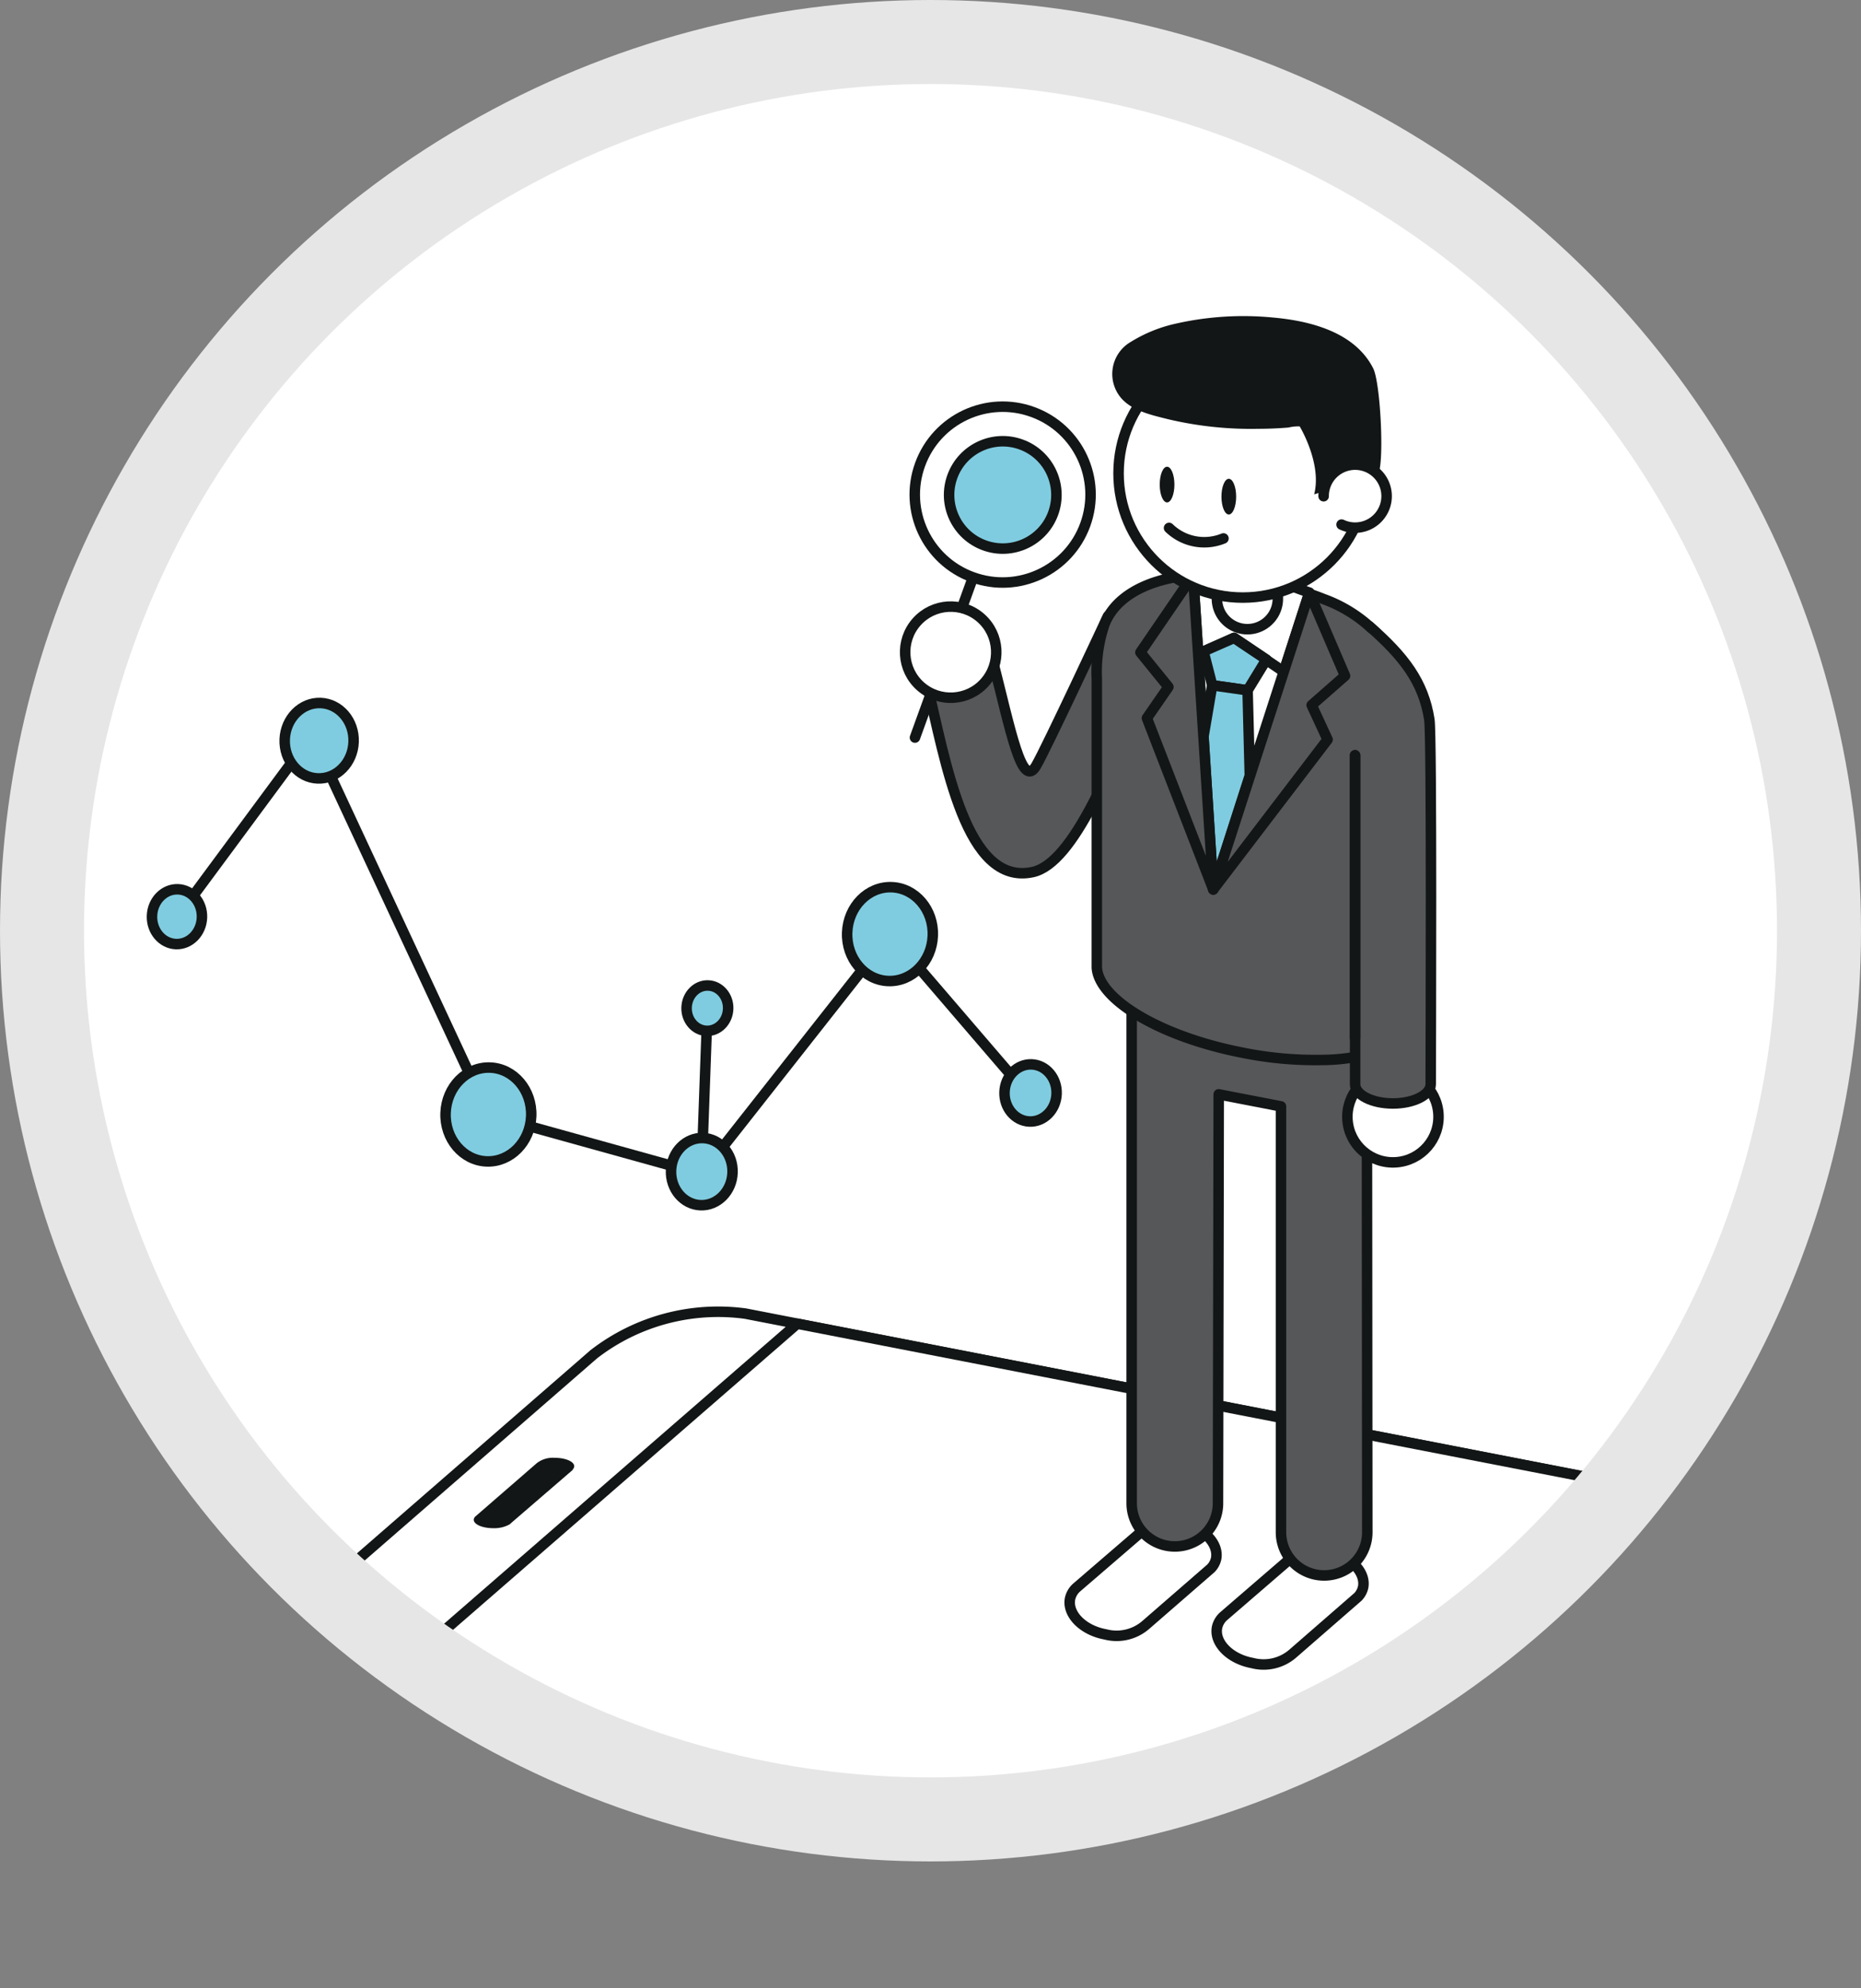 <svg xmlns="http://www.w3.org/2000/svg" xmlns:xlink="http://www.w3.org/1999/xlink" data-name="Layer 1" width="177.24" height="189.32"><rect width="100%" height="100%" fill="#808080" stroke="none"/><rect id="backgroundrect" width="100%" height="100%" x="0" y="0" fill="none" stroke="none"/><defs><style>.cls-1,.cls-3,.cls-5{fill:#fff;}.cls-1,.cls-11{stroke:#e6e6e6;stroke-miterlimit:10;stroke-width:8px;}.cls-11,.cls-2,.cls-7{fill:none;}.cls-2,.cls-5,.cls-7,.cls-8,.cls-9{stroke:#131616;stroke-linecap:round;stroke-linejoin:round;}.cls-2{stroke-width:1.81px;}.cls-4{clip-path:url(#clip-path);}.cls-6{fill:#131616;}.cls-8{fill:#7fcce0;}.cls-10,.cls-9{fill:#565759;}</style><clipPath id="clip-path" transform="translate(-209.45,-327.45) "><circle class="cls-1" cx="298.07" cy="416.08" r="84.62" id="svg_1"/></clipPath></defs><title>Untitled-2</title><g class="currentLayer" style=""><title>Layer 1</title><circle class="cls-2" cx="88.62" cy="88.62" r="84.62" id="svg_2"/><circle class="cls-3" cx="88.62" cy="88.62" r="84.62" id="svg_3"/><g class="cls-4" id="svg_4"><path class="cls-5" d="M173.25,147.67 h-6.83 v3.12 L71,132.25 A19.35,19.35 0 0 0 56.55,136.11 l-26.36,22.88 h-6.12 v7.12 h0 c0,1.59 1.37,2.88 4,3.39 L126.32,188.55 a19.35,19.35 0 0 0 14.45,-3.87 l30.35,-26.35 a5.17,5.17 0 0 0 2.11,-3.6 h0 v-7.12 z" id="svg_5"/><path class="cls-5" d="M28.09,162.34 c-4.49,-0.87 -5.34,-4 -1.88,-7 L56.55,128.95 a19.35,19.35 0 0 1 14.45,-3.87 l98.23,19.09 c4.49,0.87 5.34,4 1.88,7 L140.77,177.55 a19.35,19.35 0 0 1 -14.45,3.87 z" id="svg_6"/><polygon class="cls-5" points="33.05 163.3 75.93 126.04 159.52 142.29 116.64 179.55 33.05 163.3" id="svg_7"/><path class="cls-6" d="M54.55,139.91 a0.44,0.44 0 0 0 0.14,-0.3 c0,-0.44 -0.83,-0.8 -1.85,-0.8 a2.5,2.5 0 0 0 -1.72,0.51 h0 l-5.84,5.07 h0 a0.45,0.45 0 0 0 -0.16,0.32 c0,0.44 0.83,0.8 1.85,0.8 a3,3 0 0 0 1.54,-0.35 h0 a0.9,0.9 0 0 0 0.19,-0.16 l5.8,-5 l0.06,-0.05 h0 z" id="svg_8"/><ellipse class="cls-5" cx="147.9" cy="161.89" rx="5.01" ry="2.16" id="svg_9"/><line class="cls-7" x1="66.81" y1="111.79" x2="67.38" y2="96.01" id="svg_10"/><ellipse class="cls-8" cx="-89.53" cy="779.9" rx="2.16" ry="1.98" transform="rotate(-87.81 -366.36,356.44) " id="svg_11"/><polyline class="cls-7" points="16.82 87.42 29.69 70.02 46.53 106.16 66.81 111.79 84.78 88.97 97.26 103.5" id="svg_12"/><ellipse class="cls-8" cx="239.14" cy="397.47" rx="3.59" ry="3.28" transform="matrix(0.04,-1,1,0.04,-376.64,293.77) " id="svg_13"/><ellipse class="cls-8" cx="-48.33" cy="783.55" rx="4.47" ry="4.08" transform="rotate(-87.82 -342.56,367.12) " id="svg_14"/><ellipse class="cls-8" cx="-140.53" cy="779.04" rx="4.47" ry="4.08" transform="rotate(-87.82 -396.52,345.43) " id="svg_15"/><ellipse class="cls-8" cx="306.72" cy="430.95" rx="2.72" ry="2.48" transform="matrix(0.04,-1,1,0.04,-345.07,393.55) " id="svg_16"/><ellipse class="cls-8" cx="-179.93" cy="712.31" rx="2.61" ry="2.38" transform="rotate(-87.81 -406.23,297.57) " id="svg_17"/><ellipse class="cls-8" cx="-106.13" cy="809.91" rx="3.2" ry="2.93" transform="rotate(-87.81 -382.43,370.88) " id="svg_18"/><path class="cls-9" d="M109.09,65.55 c-3.19,7.11 -6.76,16.64 -10.75,17.49 c-6.34,1.35 -8.24,-10.31 -10.11,-18.18 l6.31,-2 c1.71,6.69 2.78,12.36 4.13,10.07 c0.95,-1.6 6.85,-14.26 6.85,-14.26 z" id="svg_19"/><line class="cls-5" x1="95.51" y1="47.13" x2="87.14" y2="70.23" id="svg_20"/><circle class="cls-5" cx="-55.84" cy="580.13" r="8.37" transform="rotate(-70 -360.8,205.55) " id="svg_21"/><circle class="cls-8" cx="-55.83" cy="580.16" r="5.11" transform="rotate(-70 -360.79,205.58) " id="svg_22"/><circle class="cls-5" cx="-100.01" cy="418.3" r="4.34" transform="rotate(-48.51 -400.01,28.74) " id="svg_23"/><path class="cls-5" d="M112.45,144.98 a4.1,4.1 0 0 0 -4,1.09 h0 L102.55,151.15 h0 a2,2 0 0 0 -0.64,1.08 c-0.28,1.46 1.22,3 3.36,3.39 a4.24,4.24 0 0 0 3.89,-0.93 l6.18,-5.37 h0 a1.94,1.94 0 0 0 0.49,-0.94 C116.08,146.91 114.55,145.4 112.45,144.98 z" id="svg_24"/><path class="cls-5" d="M126.45,147.7 a4.09,4.09 0 0 0 -4,1.09 h0 L116.55,153.88 h0 a2,2 0 0 0 -0.64,1.08 c-0.28,1.46 1.22,3 3.36,3.39 a4.24,4.24 0 0 0 3.89,-0.93 l6.18,-5.38 h0 a1.94,1.94 0 0 0 0.49,-0.94 C130.08,149.64 128.55,148.12 126.45,147.7 z" id="svg_25"/><polygon class="cls-9" points="130.18 99.55 130.09 99.53 130.18 99.55 130.18 99.55" id="svg_26"/><path class="cls-9" d="M130.18,99.55 l-0.09,0 l-22.31,-4.29 l0,47.82 h0 s0,0 0,0.06 a4.11,4.11 0 1 0 8.22,0 l0.07,-38.94 l5.93,1.15 v40.49 h0 s0,0 0,0.06 a4.11,4.11 0 0 0 8.22,0 z" id="svg_27"/><path class="cls-10" d="M134.32,96.37 a5.94,5.94 0 0 0 0.09,-0.65 c0.07,-0.79 0.09,-21.1 0.09,-23.59 c0,-3.13 0.18,-6.13 -1.3,-9 a13.32,13.32 0 0 0 -7.12,-6.08 a30.2,30.2 0 0 0 -5.38,-1.58 l-1.12,-0.19 a29.76,29.76 0 0 0 -4.78,-0.55 c-3.42,-0.06 -8.24,1.14 -9.62,4.74 a14.16,14.16 0 0 0 -0.72,5.21 c0,5.82 0,24.14 0,27.47 c0.22,3.08 6.15,6.59 13.9,8.09 a35,35 0 0 0 7.43,0.69 a19.19,19.19 0 0 0 5.06,-0.68 A4.88,4.88 0 0 0 134.32,96.37 z" id="svg_28"/><path class="cls-7" d="M134.32,96.37 a5.94,5.94 0 0 0 0.09,-0.65 c0.07,-0.79 0.09,-21.1 0.09,-23.59 c0,-3.13 0.18,-6.13 -1.3,-9 a13.32,13.32 0 0 0 -7.12,-6.08 a30.2,30.2 0 0 0 -5.38,-1.58 l-1.12,-0.19 a29.76,29.76 0 0 0 -4.78,-0.55 c-3.42,-0.06 -8.24,1.14 -9.62,4.74 a14.16,14.16 0 0 0 -0.72,5.21 c0,5.82 0,24.14 0,27.47 c0.22,3.08 6.15,6.59 13.9,8.09 a35,35 0 0 0 7.43,0.69 a19.19,19.19 0 0 0 5.06,-0.68 A4.88,4.88 0 0 0 134.32,96.37 z" id="svg_29"/><ellipse class="cls-3" cx="117.73" cy="67.5" rx="5.88" ry="8.28" id="svg_30"/><polygon class="cls-5" points="117.53 60.74 114.12 62.27 113.63 54.78 119.35 54.48 124.7 56.43 122.27 63.96 117.53 60.74" id="svg_31"/><polygon class="cls-8" points="114.62 62.02 115.45 65.25 118.82 65.73 120.61 62.8 117.53 60.74 114.62 62.02" id="svg_32"/><polygon class="cls-8" points="115.45 65.25 114.62 70.13 115.55 84.69 119.03 73.85 118.82 65.73 115.45 65.25" id="svg_33"/><polygon class="cls-9" points="113.63 54.78 115.55 84.69 109.23 68.38 111.28 65.41 108.61 62.12 113.63 54.78" id="svg_34"/><polygon class="cls-9" points="124.7 56.43 115.55 84.69 126.44 70.42 124.92 67.14 128.1 64.35 124.7 56.43" id="svg_35"/><path class="cls-5" d="M115.9,52.15 v4.86 a2.9,2.9 0 0 0 5.8,0 V52.15 h-5.8 z" id="svg_36"/><circle class="cls-5" cx="118.36" cy="45.07" r="11.83" id="svg_37"/><ellipse class="cls-6" cx="117.03" cy="47.29" rx="0.7" ry="1.7" id="svg_38"/><ellipse class="cls-6" cx="111.15" cy="46.14" rx="0.7" ry="1.7" id="svg_39"/><path class="cls-7" d="M111.34,50.27 a4.81,4.81 0 0 0 5.18,1 " id="svg_40"/><path class="cls-6" d="M111.62,30.9 a29.15,29.15 0 0 1 9.57,-0.67 c3.78,0.33 7.88,1.47 9.59,4.84 c0.72,1.42 1.09,9.36 0.43,10.13 l-6.05,1.87 c0.76,-2.94 -1.38,-6.47 -1.38,-6.47 a4,4 0 0 0 -1.07,0.11 c-1,0.08 -1.92,0.12 -2.88,0.12 a34.26,34.26 0 0 1 -8.61,-0.92 c-1.52,-0.38 -3.25,-0.77 -4.31,-1.86 a3.53,3.53 0 0 1 0.81,-5.51 A13.7,13.7 0 0 1 111.62,30.9 z" id="svg_41"/><path class="cls-5" d="M126.06,47.25 a3,3 0 1 1 1.71,2.7 " id="svg_42"/><circle class="cls-5" cx="102.24" cy="132.17" r="4.34" transform="rotate(-4.14 -239.88,-301.61) " id="svg_43"/><path class="cls-10" d="M130.44,59.65 c3.28,2.88 5.13,5.28 5.69,8.87 c0.25,1.58 0.13,31.9 0.13,34.72 c0,1 -1.61,1.83 -3.6,1.83 s-3.6,-0.82 -3.6,-1.83 q0,-2.21 0,-4.42 v-26.9 z" id="svg_44"/><path class="cls-7" d="M130.44,59.65 c3.28,2.88 5.13,5.28 5.69,8.87 c0.25,1.58 0.13,31.9 0.13,34.72 c0,1 -1.61,1.83 -3.6,1.83 s-3.6,-0.82 -3.6,-1.83 q0,-2.21 0,-4.42 v-26.9 " id="svg_45"/><path class="cls-7" d="M129.05,71.91 v26.9 " id="svg_46"/></g><circle class="cls-11" cx="88.62" cy="88.62" r="84.62" id="svg_47"/></g></svg>
